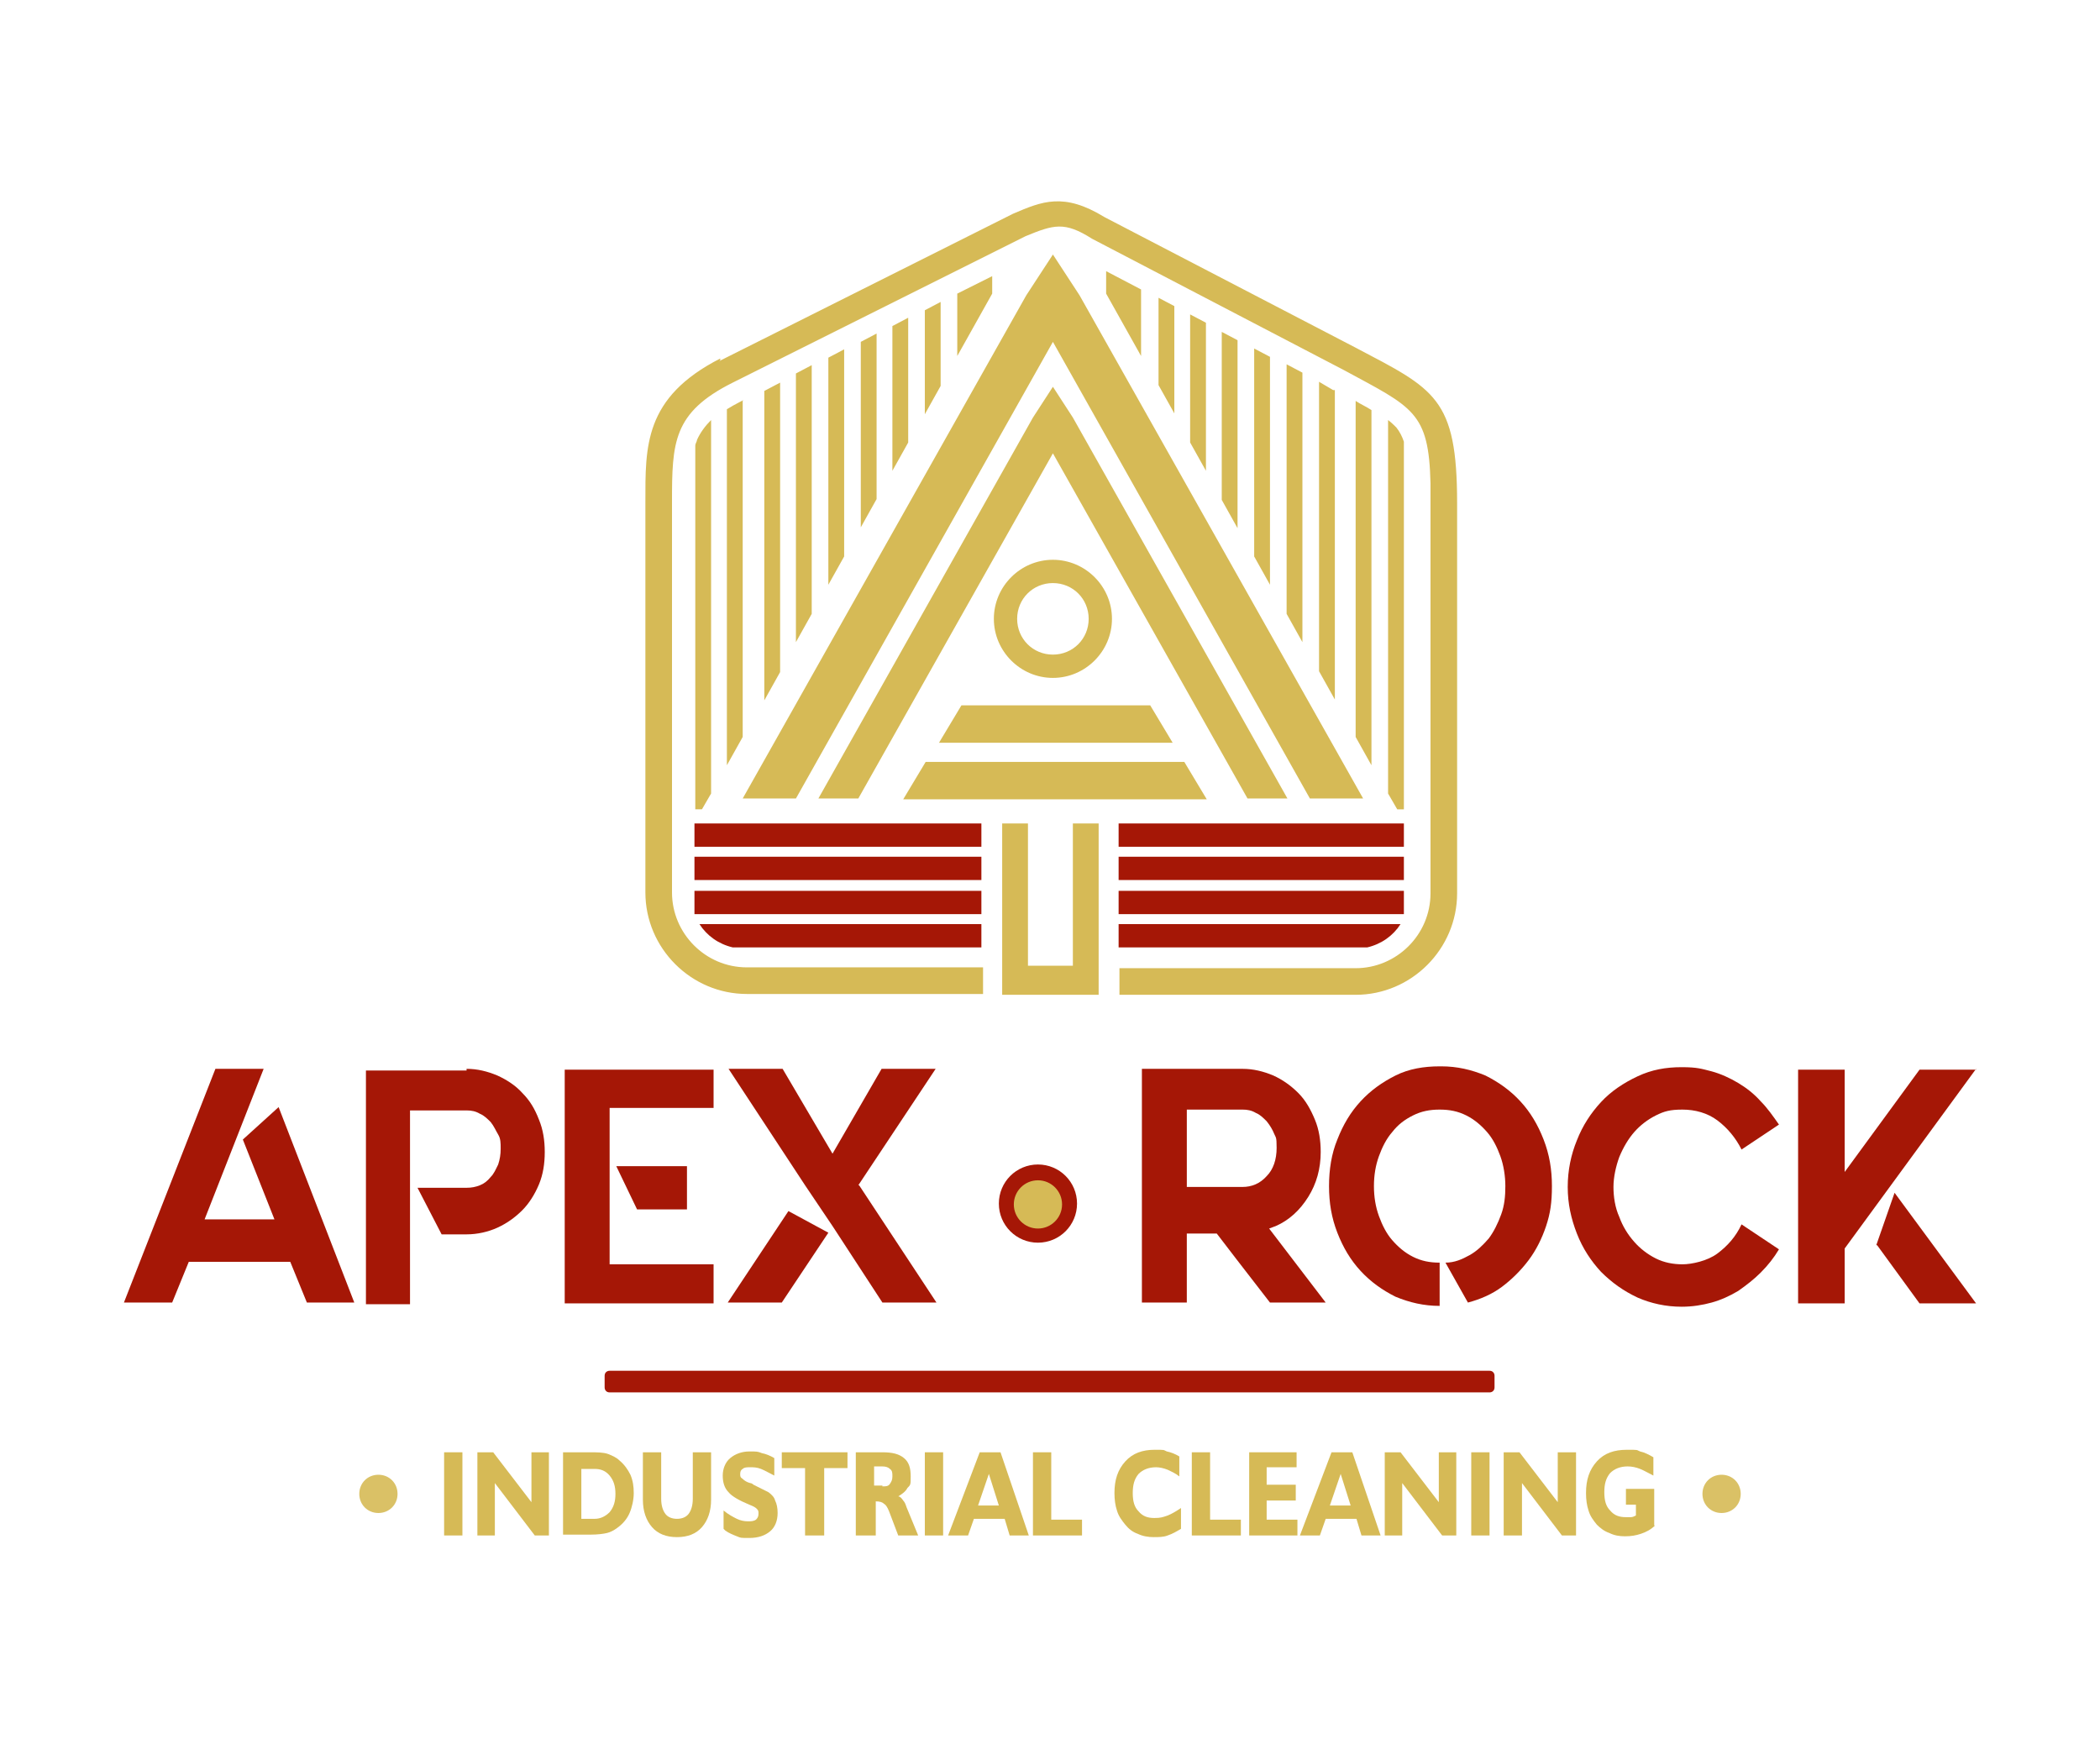<?xml version="1.0" encoding="UTF-8"?>
<svg id="Layer_1" xmlns="http://www.w3.org/2000/svg" version="1.1" viewBox="0 0 252.5 209.1">
  <!-- Generator: Adobe Illustrator 29.6.1, SVG Export Plug-In . SVG Version: 2.1.1 Build 9)  -->
  <defs>
    <style>
      .st0, .st1, .st2 {
        fill-rule: evenodd;
      }

      .st0, .st3, .st2 {
        fill: #d6ba56;
      }

      .st1, .st4 {
        fill: #a51706;
      }

      .st2 {
        isolation: isolate;
        opacity: .9;
      }
    </style>
  </defs>
  <rect class="st3" x="53.4" y="174.6" width="2.2" height="10"/>
  <polygon class="st3" points="59.5 178.3 59.5 184.6 57.4 184.6 57.4 174.6 59.3 174.6 63.9 180.6 63.9 174.6 66 174.6 66 184.6 64.3 184.6 59.5 178.3"/>
  <path class="st3" d="M67.7,184.6v-10h3.2c.9,0,1.6,0,2.2.2.5.2,1,.4,1.4.8.6.5,1,1.1,1.3,1.7.3.7.4,1.4.4,2.2s-.2,1.7-.5,2.4-.8,1.3-1.5,1.8c-.4.3-.8.5-1.2.6-.4.1-1.1.2-2,.2h-3.3ZM69.9,176.6v6h1.6c.7,0,1.3-.3,1.8-.8.5-.6.7-1.3.7-2.2s-.2-1.6-.7-2.2c-.5-.6-1.1-.8-1.8-.8h-1.6Z"/>
  <path class="st3" d="M85.5,174.6v5.7c0,1.4-.4,2.5-1.1,3.3s-1.7,1.2-3,1.2-2.3-.4-3-1.2-1.1-1.9-1.1-3.3v-5.7h2.2v5.6c0,.8.2,1.4.5,1.8.3.4.8.6,1.4.6s1.1-.2,1.4-.6c.3-.4.5-1,.5-1.8v-5.6h2.2Z"/>
  <path class="st3" d="M87,183.8v-2.2c.6.5,1.2.8,1.6,1s.9.3,1.3.3.7,0,1-.2c.2-.2.3-.4.3-.7s0-.4-.2-.6-.4-.3-.9-.5c-1.2-.5-2.1-1-2.5-1.5-.5-.5-.7-1.2-.7-2s.3-1.6.9-2.1,1.4-.8,2.3-.8,1,0,1.5.2c.5.1,1,.3,1.5.6v2.1c-.6-.3-1.1-.6-1.6-.8s-.9-.2-1.3-.2-.7,0-.9.2c-.2.1-.3.3-.3.6s0,.4.3.6c.2.2.5.4.9.5,0,0,.2,0,.4.2.8.4,1.4.7,1.8.9.4.3.7.6.8,1,.2.4.3.9.3,1.5,0,.9-.3,1.7-.9,2.2s-1.4.8-2.5.8-1,0-1.5-.2-1-.4-1.4-.7"/>
  <polygon class="st3" points="96.8 184.6 96.8 176.5 94 176.5 94 174.6 101.9 174.6 101.9 176.5 99.1 176.5 99.1 184.6 96.8 184.6"/>
  <path class="st3" d="M102.9,184.6v-10h3.2c1.2,0,2,.2,2.6.7s.8,1.2.8,2.2,0,1-.4,1.4c-.2.4-.6.7-1.1,1,.2,0,.4.2.6.5.2.2.3.5.4.8l1.4,3.4h-2.4l-1.1-2.9c-.2-.5-.4-.8-.6-.9-.2-.2-.5-.3-1-.3s0,0,0,0h0v4.1h-2.2ZM106.1,178.7c.4,0,.7,0,.9-.3s.3-.5.3-.9,0-.7-.3-.9c-.2-.2-.5-.3-.9-.3h-1v2.3h1Z"/>
  <rect class="st3" x="111.2" y="174.6" width="2.2" height="10"/>
  <path class="st3" d="M114,184.6l3.8-10h2.5l3.4,10h-2.3l-.6-2h-3.7l-.7,2h-2.4ZM117.6,181h2.5l-1.2-3.8-1.3,3.8Z"/>
  <polygon class="st3" points="124.2 184.6 124.2 174.6 126.4 174.6 126.4 182.7 130.1 182.7 130.1 184.6 124.2 184.6"/>
  <path class="st3" d="M142,183.8c-.5.3-1,.6-1.6.8-.5.2-1.1.2-1.7.2s-1.3-.1-1.9-.4c-.6-.2-1.1-.6-1.5-1.1s-.8-1-1-1.7c-.2-.6-.3-1.3-.3-2.1,0-1.6.4-2.8,1.3-3.8.9-1,2.1-1.4,3.5-1.4s1,0,1.5.2c.5.1,1,.3,1.5.6v2.4c-.5-.4-1-.6-1.4-.8-.5-.2-1-.3-1.4-.3-.9,0-1.6.3-2.1.8-.5.6-.7,1.3-.7,2.3s.2,1.7.7,2.2c.5.6,1.1.8,1.9.8s1-.1,1.6-.3c.5-.2,1-.5,1.6-.9v2.5Z"/>
  <polygon class="st3" points="143.3 184.6 143.3 174.6 145.5 174.6 145.5 182.7 149.2 182.7 149.2 184.6 143.3 184.6"/>
  <polygon class="st3" points="150.2 184.6 150.2 174.6 155.9 174.6 155.9 176.4 152.3 176.4 152.3 178.5 155.8 178.5 155.8 180.4 152.3 180.4 152.3 182.7 156 182.7 156 184.6 150.2 184.6"/>
  <path class="st3" d="M156.3,184.6l3.8-10h2.5l3.4,10h-2.3l-.6-2h-3.7l-.7,2h-2.4ZM159.9,181h2.5l-1.2-3.8-1.3,3.8Z"/>
  <polygon class="st3" points="168.6 178.3 168.6 184.6 166.5 184.6 166.5 174.6 168.4 174.6 173 180.6 173 174.6 175.1 174.6 175.1 184.6 173.4 184.6 168.6 178.3"/>
  <rect class="st3" x="176.9" y="174.6" width="2.2" height="10"/>
  <polygon class="st3" points="183 178.3 183 184.6 180.8 184.6 180.8 174.6 182.7 174.6 187.3 180.6 187.3 174.6 189.5 174.6 189.5 184.6 187.8 184.6 183 178.3"/>
  <path class="st3" d="M199,183.4c-.5.5-1.1.8-1.7,1-.6.2-1.2.3-1.9.3s-1.3-.1-1.9-.4c-.6-.2-1.1-.6-1.5-1-.4-.5-.8-1-1-1.7-.2-.6-.3-1.3-.3-2.1,0-1.6.4-2.8,1.3-3.8.9-1,2.1-1.4,3.6-1.4s1.1,0,1.6.2c.5.1,1.1.4,1.6.7v2.2c-.6-.3-1.1-.6-1.6-.8s-1-.3-1.5-.3c-.9,0-1.6.3-2.1.8-.5.6-.7,1.3-.7,2.3s.2,1.7.7,2.2c.5.6,1.1.8,1.9.8s.4,0,.6,0,.4-.1.6-.2v-1.3h-1.2v-1.9h3.4v4.4Z"/>
  <path class="st1" d="M83.5,103h34.5v2.8h-34.5v-2.8ZM83.5,107.1h34.5v2.8h-34.5v-2.8ZM84.1,111.1h33.9v2.8h-29.9c-1.7-.4-3.1-1.4-4-2.8ZM134.5,99h34.3v2.8h-34.3v-2.8ZM134.5,103h34.3v2.8h-34.3v-2.8ZM134.5,107.1h34.3v2.8h-34.3v-2.8ZM134.5,111.1h33.9c-.9,1.4-2.3,2.4-4,2.8h-29.9v-2.8ZM83.5,99h34.5v2.8h-34.5v-2.8Z"/>
  <path class="st0" d="M120.5,99h3.1v17.1h5.4v-17.1h3.1v20.6h-11.6s0-20.6,0-20.6ZM89.3,48.2v40.4l-1.9,3.4v-42.8c.5-.3,1-.6,1.6-.9l.4-.2h0ZM93.8,46v34.8l-1.9,3.4v-37.2l1.9-1ZM97.6,44v29.8l-1.9,3.4v-32.3l1.9-1h0ZM101.5,42.1v24.8l-1.9,3.4v-27.3l1.9-1h0ZM105.4,40.1v19.9l-1.9,3.4v-22.3l1.9-1ZM109.2,38.2v15l-1.9,3.4v-17.4l1.9-1ZM113.1,36.3v10.1l-1.9,3.4v-12.5l1.9-1ZM119.3,33.2v2.1l-4.2,7.5v-7.5l4.2-2.1ZM89.3,96h6.4l30.9-54.9,30.9,54.9h6.4l-34.1-60.5-3.2-4.9-3.2,4.9s-34.1,60.5-34.1,60.5ZM98.4,96h4.8l23.4-41.5,23.4,41.5h4.8l-25.8-45.8-2.4-3.7-2.4,3.7s-25.8,45.8-25.8,45.8ZM163,48.2v40.4l1.9,3.4v-42.7c-.6-.4-1.3-.7-1.9-1.1ZM158.6,45.9v34.8l1.9,3.4v-37.2h-.2c0,0-1.7-1-1.7-1ZM154.7,43.9v29.9l1.9,3.4v-32.4l-1.9-1h0ZM150.8,41.9v25l1.9,3.4v-27.4l-1.9-1ZM146.9,39.9v20.2l1.9,3.4v-22.6l-1.9-1ZM143.1,37.9v15.3l1.9,3.4v-17.8l-1.9-1h0ZM139.3,35.8v10.5l1.9,3.4v-12.9l-1.9-1ZM133,32.6v2.7l4.2,7.5v-8l-4.2-2.2ZM166.9,50.5v44.9l1.1,1.9h.8v-44.2c-.2-.6-.5-1.2-.9-1.7-.3-.3-.6-.6-1-.9h0ZM115.6,84.8h22.7l2.7,4.5h-28.1l2.7-4.5ZM111.4,91.6h31l2.7,4.5h-36.5l2.7-4.5h.1ZM85.5,50.6v44.8l-1.1,1.9h-.8v-43.7c0-.3.2-.5.2-.7.4-.9,1-1.7,1.7-2.4h0ZM126.6,70.1c2.4,0,4.3,1.9,4.3,4.3s-1.9,4.3-4.3,4.3-4.3-1.9-4.3-4.3,1.9-4.3,4.3-4.3ZM126.6,67.3c3.9,0,7.1,3.2,7.1,7.1s-3.2,7.1-7.1,7.1-7.1-3.2-7.1-7.1,3.2-7.1,7.1-7.1ZM86.5,43.4l35.3-17.7c3.5-1.5,6.1-2.6,11,.4l30.2,15.7c9.5,5,12.2,6,12.2,18.7v46.9c0,6.7-5.5,12.2-12.2,12.2h-28.4v-3.2h28.4c4.9,0,9-4,9-9v-47.4h0v-.5h0v-.5h0v-.5h0v-.4c-.2-8.6-2.1-9.1-10.4-13.6l-30.3-15.8h0c-3.3-2.1-4.6-1.7-8-.3l-35.2,17.6c-7.2,3.6-7.3,7.2-7.3,14.4v46.9c0,4.9,4,9,9,9h28.4v3.2h-28.4c-6.7,0-12.2-5.5-12.2-12.2v-46.9c0-6.7-.2-12.6,9-17.3v.3Z"/>
  <polygon class="st4" points="36.9 156.6 34.9 151.7 22.7 151.7 20.7 156.6 14.9 156.6 25.9 128.5 31.7 128.5 24.6 146.6 33 146.6 29.2 137 33.5 133.1 42.6 156.6 36.9 156.6"/>
  <path class="st4" d="M56.1,128.5c1.3,0,2.5.3,3.7.8,1.1.5,2.2,1.2,3,2.1.9.9,1.5,1.9,2,3.2.5,1.2.7,2.5.7,3.9s-.2,2.7-.7,3.9c-.5,1.2-1.2,2.3-2,3.1-.9.9-1.9,1.6-3,2.1s-2.4.8-3.7.8h-3l-2.9-5.6h5.9c.6,0,1.1-.1,1.6-.3s.9-.5,1.3-1c.4-.4.6-.9.9-1.5.2-.6.3-1.2.3-1.9s0-1.2-.3-1.7-.5-1-.9-1.5c-.4-.4-.8-.8-1.3-1-.5-.3-1-.4-1.6-.4h-6.8v23.3h-5.3v-28.1h12.1v-.2Z"/>
  <path class="st4" d="M85.8,128.5v4.7h-12.5v18.8h12.5v4.7h-17.9v-28.1h17.9ZM82.6,145.4h-6l-2.5-5.2h8.5v5.2Z"/>
  <path class="st4" d="M87.5,156.6l7.3-11,4.8,2.6-5.6,8.4h-6.5ZM103.3,142.5l9.3,14.1h-6.5l-6-9.2-3.3-4.9-9.2-14h6.5l6,10.2,5.9-10.2h6.5l-9.3,14h0Z"/>
  <path class="st4" d="M142.7,142.7h6.7c1.1,0,2.1-.4,2.9-1.3.8-.8,1.2-2,1.2-3.4s-.1-1.2-.3-1.7-.5-1-.9-1.5c-.4-.4-.8-.8-1.3-1-.5-.3-1-.4-1.6-.4h-6.7v9.1h0v.2ZM159.5,156.6h-6.8l-4.1-5.3h0l-2.3-3h-3.6v8.3h-5.4v-28.1h12.1c1.3,0,2.5.3,3.7.8,1.1.5,2.1,1.2,3,2.1.9.9,1.5,2,2,3.2s.7,2.5.7,3.9c0,2-.5,3.8-1.5,5.4-1,1.6-2.3,2.8-3.9,3.5-.3.1-.5.2-.8.3l6.8,8.9h.1Z"/>
  <path class="st4" d="M173.3,128.2c1.9,0,3.6.4,5.3,1.1,1.6.8,3,1.8,4.2,3.1s2.1,2.8,2.8,4.6,1,3.6,1,5.6-.2,3.3-.7,4.8-1.2,2.9-2.1,4.1c-.9,1.2-2,2.3-3.2,3.2s-2.6,1.5-4.1,1.9l-2.7-4.8c1.1,0,2-.4,2.9-.9s1.6-1.2,2.3-2c.6-.8,1.1-1.8,1.5-2.9.4-1.1.5-2.2.5-3.4s-.2-2.5-.6-3.6c-.4-1.1-.9-2.1-1.6-2.9-.7-.8-1.5-1.5-2.5-2s-2-.7-3.2-.7-2.2.2-3.2.7-1.8,1.1-2.5,2c-.7.8-1.2,1.8-1.6,2.9-.4,1.1-.6,2.3-.6,3.6s.2,2.5.6,3.6c.4,1.1.9,2.1,1.6,2.9.7.8,1.5,1.5,2.5,2s2,.7,3.2.7v5.2c-1.9,0-3.6-.4-5.3-1.1-1.6-.8-3-1.8-4.2-3.1s-2.1-2.8-2.8-4.6-1-3.6-1-5.6.3-3.9,1-5.6c.7-1.8,1.6-3.3,2.8-4.6s2.6-2.3,4.2-3.1c1.6-.8,3.4-1.1,5.3-1.1"/>
  <path class="st4" d="M213.9,150.2c-.6,1-1.3,1.9-2.2,2.8-.8.8-1.7,1.5-2.7,2.2-1,.6-2.1,1.1-3.2,1.4-1.1.3-2.3.5-3.6.5-1.9,0-3.7-.4-5.3-1.1-1.7-.8-3.1-1.8-4.4-3.1-1.2-1.3-2.2-2.8-2.9-4.6s-1.1-3.6-1.1-5.6.4-3.9,1.1-5.6c.7-1.8,1.7-3.3,2.9-4.6s2.7-2.3,4.4-3.1,3.4-1.1,5.3-1.1,2.4.2,3.6.5c1.1.3,2.2.8,3.2,1.4,1,.6,1.9,1.3,2.7,2.2.8.8,1.5,1.8,2.2,2.8l-4.5,3c-.7-1.4-1.7-2.6-2.9-3.5s-2.7-1.3-4.2-1.3-2.2.2-3.2.7-1.9,1.2-2.6,2c-.7.8-1.3,1.8-1.8,3-.4,1.1-.7,2.4-.7,3.6s.2,2.5.7,3.6c.4,1.1,1,2.1,1.8,3,.7.8,1.6,1.5,2.6,2s2.1.7,3.2.7,3-.4,4.2-1.3c1.2-.9,2.2-2,2.9-3.5l4.5,3h0Z"/>
  <path class="st4" d="M237.6,128.5l-15.8,21.6v6.6h-5.6v-28.1h5.6v12.3l9-12.3h6.8ZM225.6,149.7l2.2-6.3,9.8,13.3h-6.8l-5.1-7h0Z"/>
  <path class="st1" d="M73.3,164.8h105.8c.4,0,.6.3.6.6v1.4c0,.4-.3.6-.6.6h-105.8c-.4,0-.6-.3-.6-.6v-1.4c0-.4.3-.6.6-.6"/>
  <path class="st0" d="M124.8,140.7c2.2,0,4,1.8,4,4s-1.8,4-4,4-4-1.8-4-4,1.8-4,4-4"/>
  <path class="st1" d="M124.8,141.9c1.6,0,2.9,1.3,2.9,2.9s-1.3,2.9-2.9,2.9-2.9-1.3-2.9-2.9,1.3-2.9,2.9-2.9M124.8,140c2.6,0,4.7,2.1,4.7,4.7s-2.1,4.7-4.7,4.7-4.7-2.1-4.7-4.7,2.1-4.7,4.7-4.7Z"/>
  <path class="st2" d="M45.5,177.3c1.3,0,2.3,1,2.3,2.3s-1,2.3-2.3,2.3-2.3-1-2.3-2.3,1-2.3,2.3-2.3"/>
  <path class="st2" d="M207,177.3c1.3,0,2.3,1,2.3,2.3s-1,2.3-2.3,2.3-2.3-1-2.3-2.3,1-2.3,2.3-2.3"/>
</svg>